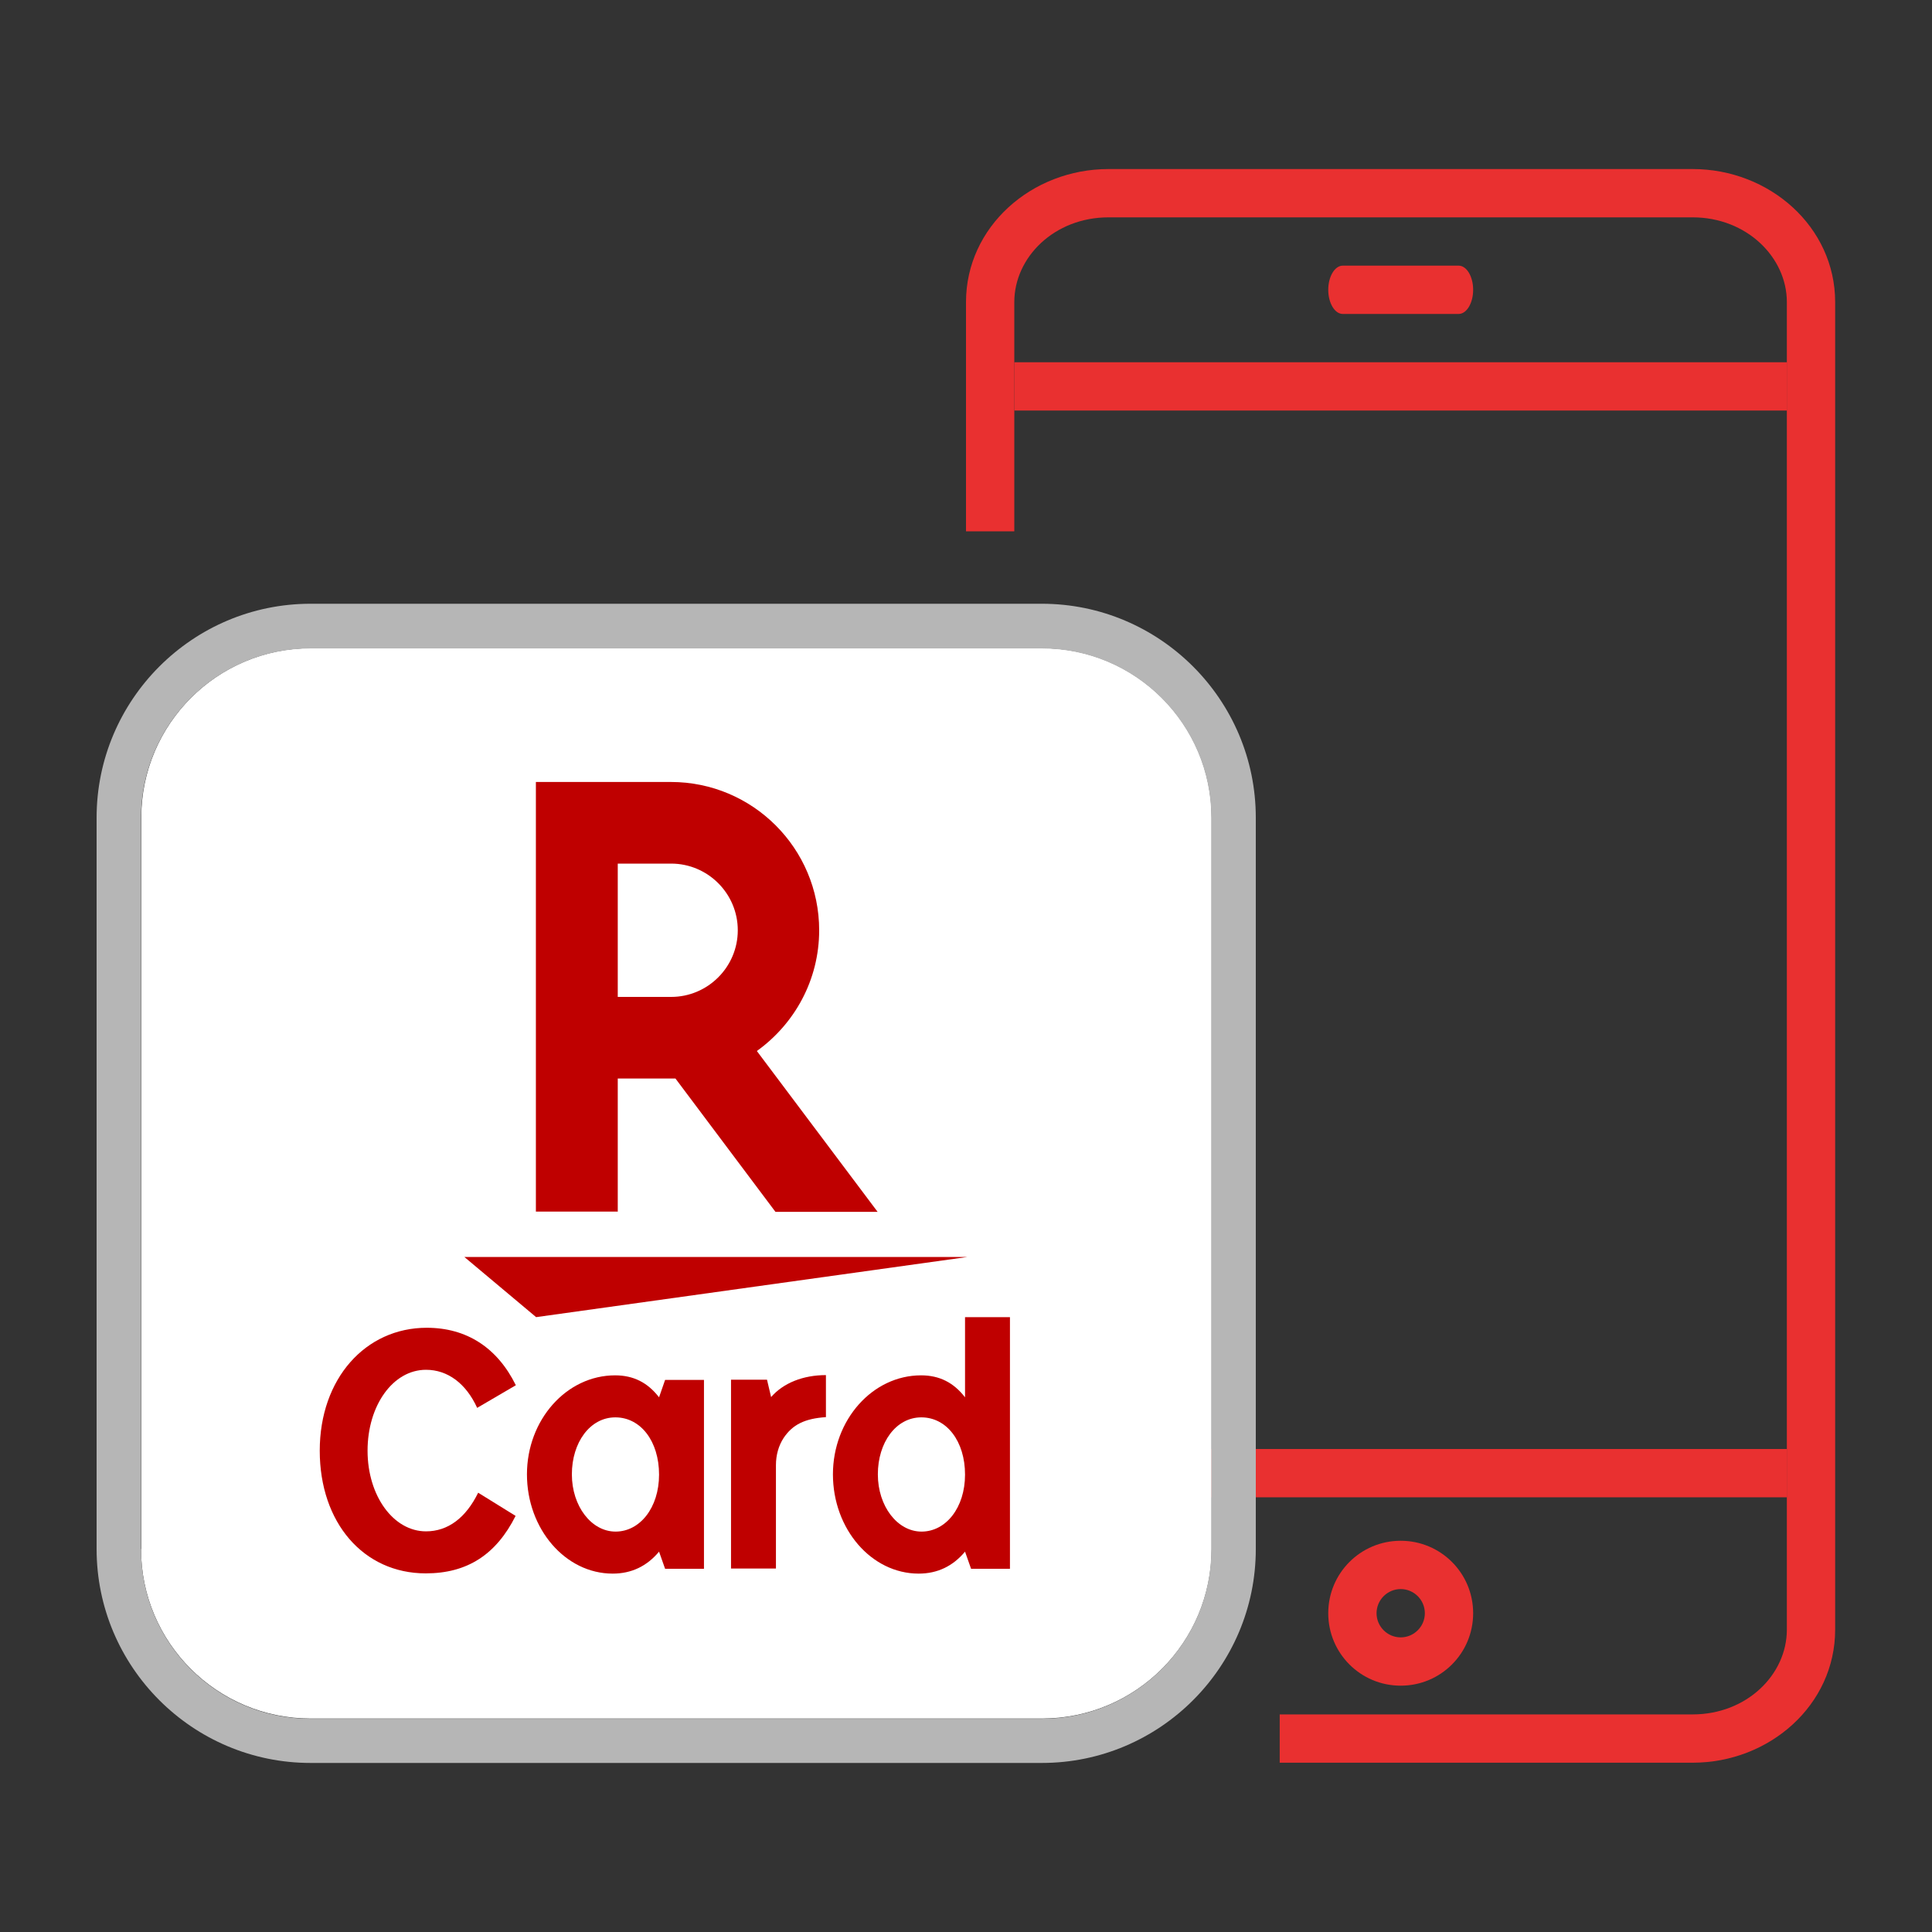 <?xml version="1.0" encoding="UTF-8"?><svg id="b" xmlns="http://www.w3.org/2000/svg" width="80" height="80" viewBox="0 0 80 80"><rect x="0" y="0" width="80" height="80" fill="#333333" stroke="none"/><defs><style>.d{fill:none;}.d,.e,.f,.g,.h,.i{stroke-width:0px;}.e{fill-rule:evenodd;}.e,.i{fill:#e93030;}.f{fill:#bf0000;}.g{fill:#b6b6b6;}.h{fill:#fff;}</style></defs><g id="c"><path class="e" d="m45.9,9c-2.24,0-3.9,1.65-3.9,3.51v9.49h-2v-9.49c0-3.12,2.72-5.51,5.9-5.51h24.19c3.18,0,5.9,2.39,5.9,5.51v54.97c0,3.12-2.72,5.51-5.9,5.51h-17.1v-2h17.1c2.24,0,3.9-1.65,3.9-3.51V12.51c0-1.86-1.67-3.51-3.9-3.51h-24.19Z"/><path class="i" d="m74,15h-32v2h32v-2Z"/><path class="i" d="m74,60h-32v2h32v-2Z"/><path class="i" d="m60.4,11h-4.8c-.33,0-.6.45-.6,1s.27,1,.6,1h4.8c.33,0,.6-.45.6-1s-.27-1-.6-1Z"/><path class="e" d="m58,67.8c.55,0,1-.45,1-1s-.45-1-1-1-1,.45-1,1,.45,1,1,1Zm3-1c0,1.66-1.34,3-3,3s-3-1.34-3-3,1.34-3,3-3,3,1.34,3,3Z"/><rect class="d" width="80" height="80"/><path class="h" d="m5.85,64.14v-30.28c0-3.87,3.14-7.02,7.02-7.02h30.28c3.87,0,7.02,3.14,7.02,7.02v30.28c0,3.87-3.14,7.02-7.02,7.02H12.86c-3.87,0-7.02-3.14-7.02-7.02Z"/><path class="g" d="m43.14,26.85c3.87,0,7.02,3.14,7.02,7.02v30.28c0,3.87-3.14,7.02-7.02,7.02H12.86c-3.87,0-7.02-3.14-7.02-7.02v-30.28c0-3.87,3.14-7.02,7.02-7.02h30.28m0-1.85H12.86c-4.89,0-8.86,3.98-8.86,8.86v30.28c0,4.89,3.98,8.86,8.86,8.86h30.28c4.89,0,8.86-3.98,8.86-8.86v-30.28c0-4.89-3.98-8.86-8.86-8.86h0Z"/><polygon class="f" points="22.2 54.54 19.23 52.05 40.05 52.05 22.2 54.54"/><path class="f" d="m25.58,50.18v-5.52h2.39l4.14,5.52h4.23l-5-6.66c1.56-1.12,2.58-2.94,2.58-5,0-3.39-2.75-6.14-6.14-6.14h-5.59v17.79h3.38Zm0-14.42h2.21c1.52,0,2.76,1.24,2.76,2.76s-1.24,2.76-2.76,2.76h-2.21v-5.52Z"/><path class="f" d="m19.76,58.3c-.46-1.01-1.22-1.58-2.12-1.58-1.37,0-2.42,1.48-2.42,3.35s1.07,3.34,2.42,3.34c.91,0,1.65-.56,2.16-1.6l1.55.96c-.81,1.61-2.01,2.38-3.72,2.38-2.58,0-4.39-2.1-4.39-5.08s1.89-5.09,4.43-5.09c1.65,0,2.92.82,3.69,2.38l-1.59.93Z"/><path class="f" d="m27.29,64.25c-.5.6-1.14.91-1.92.91-1.96,0-3.55-1.85-3.55-4.11s1.64-4.1,3.65-4.1c.76,0,1.35.3,1.82.91l.25-.72h1.61v7.82h-1.61l-.25-.71Zm-3.61-3.2c0,1.32.81,2.37,1.81,2.37s1.8-.98,1.8-2.36-.76-2.37-1.81-2.37-1.8,1.04-1.8,2.36Z"/><path class="f" d="m31.93,57.85c.5-.58,1.32-.91,2.27-.91v1.74c-.88.06-1.38.31-1.75.86-.21.32-.32.71-.32,1.13v4.28h-1.86v-7.82h1.49l.17.72Z"/><path class="f" d="m39.96,64.25c-.5.6-1.14.91-1.92.91-1.96,0-3.55-1.85-3.55-4.11s1.64-4.1,3.65-4.1c.76,0,1.35.3,1.82.91v-3.32h1.86v10.42h-1.61l-.25-.71Zm-3.61-3.2c0,1.32.81,2.37,1.81,2.37s1.8-.98,1.8-2.36-.76-2.37-1.81-2.37-1.8,1.04-1.8,2.36Z"/></g></svg>